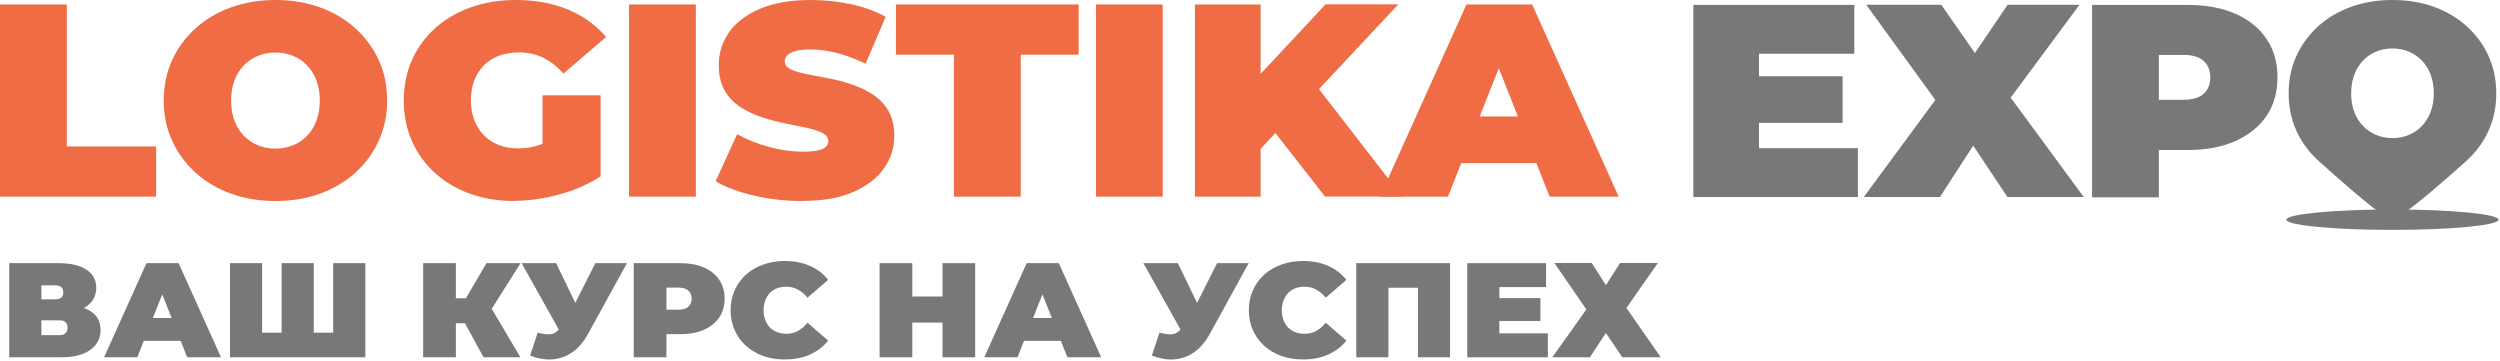 <?xml version="1.0" encoding="UTF-8"?> <svg xmlns="http://www.w3.org/2000/svg" width="208" height="30" viewBox="0 0 208 30" fill="none"><g clip-path="url(#clip0_259_1472)"><path d="M146.339 12.328H154.576V16.389H140.885V0.408H154.278V4.469H146.348V12.328H146.339ZM145.965 6.345H153.305V10.225H145.965V6.345Z" fill="#787878"></path><path d="M155.07 16.389L162.411 6.427L162.384 10.198L155.276 0.399H161.515L165.652 6.336L162.99 6.363L167.034 0.399H173.011L165.905 9.989V6.245L173.366 16.389H167.016L162.878 10.18L165.446 10.152L161.403 16.389H155.07Z" fill="#787878"></path><path d="M174.061 16.389V0.408H181.989C183.53 0.408 184.856 0.652 185.978 1.142C187.098 1.631 187.967 2.329 188.573 3.236C189.189 4.142 189.488 5.212 189.488 6.445C189.488 7.678 189.18 8.747 188.573 9.645C187.967 10.542 187.098 11.24 185.978 11.739C184.856 12.237 183.521 12.482 181.989 12.482H177.142L179.617 10.18V16.416H174.061V16.389ZM179.617 10.751L177.142 8.303H181.634C182.4 8.303 182.97 8.14 183.344 7.805C183.708 7.469 183.895 7.016 183.895 6.436C183.895 5.856 183.708 5.402 183.344 5.067C182.979 4.732 182.409 4.568 181.634 4.568H177.142L179.617 2.121V10.751Z" fill="#787878"></path><path d="M199.052 19.128C203.929 19.128 207.881 18.748 207.881 18.278C207.881 17.809 203.929 17.429 199.052 17.429C194.177 17.429 190.225 17.809 190.225 18.278C190.225 18.748 194.177 19.128 199.052 19.128Z" fill="#787878"></path><path d="M199.053 18.278C198.306 18.278 193.64 14.04 192.86 13.346C192.093 12.641 191.484 11.823 191.057 10.869C190.63 9.926 190.416 8.89 190.416 7.771C190.416 6.652 190.63 5.606 191.057 4.663C191.484 3.72 192.093 2.901 192.86 2.197C193.629 1.492 194.548 0.953 195.605 0.57C196.662 0.187 197.815 0 199.053 0C200.292 0 201.455 0.187 202.512 0.57C203.557 0.953 204.476 1.492 205.245 2.197C206.014 2.901 206.622 3.72 207.049 4.663C207.476 5.606 207.689 6.642 207.689 7.771C207.689 8.901 207.476 9.926 207.049 10.869C206.622 11.823 206.014 12.641 205.245 13.346C204.476 14.05 199.726 18.278 199.053 18.278ZM199.053 11.491C199.533 11.491 199.981 11.408 200.398 11.232C200.815 11.066 201.177 10.818 201.486 10.496C201.797 10.175 202.042 9.792 202.224 9.325C202.394 8.87 202.49 8.341 202.49 7.761C202.49 7.181 202.405 6.663 202.224 6.196C202.052 5.74 201.807 5.347 201.486 5.025C201.177 4.704 200.804 4.466 200.398 4.29C199.981 4.124 199.533 4.031 199.053 4.031C198.572 4.031 198.124 4.114 197.707 4.29C197.292 4.456 196.928 4.704 196.619 5.025C196.31 5.347 196.063 5.73 195.883 6.196C195.711 6.652 195.615 7.181 195.615 7.761C195.615 8.341 195.7 8.859 195.883 9.325C196.053 9.781 196.299 10.175 196.619 10.496C196.928 10.818 197.303 11.056 197.707 11.232C198.124 11.398 198.572 11.491 199.053 11.491Z" fill="#787878"></path><path d="M0 16.353V0.371H5.557V12.183H12.991V16.362H0V16.353Z" fill="#EF6C44"></path><path d="M22.918 16.724C21.582 16.724 20.349 16.516 19.21 16.108C18.07 15.7 17.09 15.111 16.259 14.359C15.427 13.606 14.783 12.718 14.316 11.694C13.849 10.678 13.625 9.563 13.625 8.358C13.625 7.152 13.858 6.028 14.316 5.013C14.783 3.998 15.427 3.118 16.259 2.366C17.09 1.614 18.07 1.033 19.21 0.616C20.349 0.208 21.582 0 22.918 0C24.253 0 25.505 0.208 26.635 0.616C27.765 1.024 28.746 1.614 29.577 2.366C30.408 3.118 31.052 4.007 31.519 5.013C31.977 6.028 32.21 7.143 32.21 8.358C32.21 9.572 31.977 10.669 31.519 11.694C31.052 12.718 30.408 13.597 29.577 14.359C28.746 15.111 27.765 15.691 26.635 16.108C25.505 16.516 24.263 16.724 22.918 16.724ZM22.918 12.364C23.431 12.364 23.917 12.274 24.365 12.092C24.814 11.911 25.206 11.648 25.542 11.304C25.878 10.959 26.14 10.542 26.327 10.044C26.513 9.545 26.607 8.992 26.607 8.367C26.607 7.741 26.513 7.179 26.327 6.69C26.14 6.191 25.878 5.774 25.542 5.43C25.206 5.085 24.814 4.822 24.365 4.641C23.917 4.46 23.431 4.369 22.918 4.369C22.404 4.369 21.918 4.46 21.47 4.641C21.022 4.822 20.63 5.085 20.293 5.43C19.957 5.774 19.695 6.191 19.509 6.69C19.322 7.188 19.229 7.741 19.229 8.367C19.229 8.992 19.322 9.554 19.509 10.044C19.695 10.542 19.957 10.959 20.293 11.304C20.63 11.648 21.022 11.911 21.47 12.092C21.918 12.274 22.395 12.364 22.918 12.364Z" fill="#EF6C44"></path><path d="M42.786 16.724C41.45 16.724 40.227 16.525 39.106 16.117C37.985 15.709 37.014 15.138 36.192 14.395C35.37 13.652 34.726 12.763 34.278 11.748C33.82 10.733 33.596 9.6 33.596 8.367C33.596 7.134 33.82 6.01 34.278 4.986C34.735 3.97 35.38 3.082 36.211 2.339C37.042 1.595 38.023 1.015 39.162 0.616C40.283 0.208 41.534 0 42.898 0C44.532 0 45.98 0.263 47.259 0.798C48.539 1.333 49.594 2.094 50.425 3.082L46.876 6.119C46.363 5.539 45.802 5.103 45.195 4.804C44.588 4.505 43.916 4.36 43.187 4.36C42.571 4.36 42.02 4.451 41.525 4.632C41.03 4.813 40.61 5.085 40.264 5.43C39.919 5.783 39.648 6.2 39.461 6.69C39.274 7.179 39.181 7.732 39.181 8.358C39.181 8.983 39.274 9.5 39.461 9.989C39.648 10.488 39.919 10.905 40.264 11.258C40.61 11.612 41.02 11.875 41.497 12.065C41.973 12.256 42.515 12.346 43.113 12.346C43.738 12.346 44.355 12.246 44.943 12.038C45.531 11.83 46.176 11.476 46.848 10.977L49.958 14.676C48.95 15.329 47.81 15.836 46.521 16.181C45.233 16.534 43.99 16.706 42.776 16.706L42.786 16.724ZM45.139 14.005V7.932H49.968V14.694L45.139 14.005Z" fill="#EF6C44"></path><path d="M52.336 16.353V0.371H57.893V16.362H52.336V16.353Z" fill="#EF6C44"></path><path d="M66.712 16.724C65.329 16.724 63.994 16.57 62.715 16.271C61.426 15.963 60.37 15.573 59.539 15.084L61.332 11.159C62.117 11.603 62.995 11.956 63.957 12.219C64.918 12.482 65.862 12.618 66.768 12.618C67.3 12.618 67.72 12.582 68.029 12.518C68.337 12.446 68.561 12.355 68.701 12.219C68.841 12.092 68.916 11.938 68.916 11.748C68.916 11.458 68.748 11.231 68.421 11.059C68.094 10.896 67.655 10.751 67.113 10.633C66.572 10.515 65.983 10.397 65.339 10.27C64.694 10.143 64.05 9.971 63.396 9.754C62.742 9.545 62.145 9.255 61.603 8.911C61.061 8.557 60.623 8.104 60.296 7.533C59.969 6.962 59.801 6.255 59.801 5.394C59.801 4.405 60.09 3.499 60.66 2.683C61.23 1.867 62.089 1.215 63.228 0.734C64.368 0.245 65.778 0 67.478 0C68.589 0 69.691 0.118 70.774 0.344C71.858 0.571 72.829 0.925 73.688 1.396L72.016 5.303C71.204 4.904 70.41 4.614 69.654 4.415C68.897 4.215 68.15 4.115 67.431 4.115C66.898 4.115 66.478 4.161 66.161 4.251C65.843 4.342 65.619 4.469 65.488 4.614C65.358 4.768 65.292 4.931 65.292 5.113C65.292 5.384 65.46 5.602 65.787 5.765C66.114 5.928 66.553 6.055 67.095 6.164C67.636 6.273 68.234 6.382 68.888 6.509C69.542 6.626 70.186 6.799 70.831 7.007C71.475 7.225 72.063 7.506 72.605 7.85C73.147 8.204 73.586 8.657 73.912 9.219C74.239 9.781 74.407 10.479 74.407 11.322C74.407 12.301 74.118 13.189 73.548 14.005C72.978 14.821 72.129 15.474 70.999 15.972C69.868 16.471 68.449 16.715 66.74 16.715L66.712 16.724Z" fill="#EF6C44"></path><path d="M79.368 16.353V4.55H74.539V0.371H89.744V4.55H84.925V16.362H79.368V16.353Z" fill="#EF6C44"></path><path d="M91.182 16.353V0.371H96.739V16.362H91.182V16.353Z" fill="#EF6C44"></path><path d="M99.418 16.353V0.371H104.882V16.362H99.418V16.353ZM104.387 12.926L104.078 7.007L110.289 0.362H116.341L109.374 7.805L106.292 10.868L104.387 12.926ZM110.242 16.353L105.395 10.143L108.991 6.445L116.658 16.353H110.233H110.242Z" fill="#EF6C44"></path><path d="M114.811 16.353L122.011 0.371H127.475L134.675 16.362H128.932L123.617 2.937H125.784L120.47 16.362H114.82L114.811 16.353ZM119.097 13.57L120.507 9.69H128.082L129.492 13.57H119.088H119.097Z" fill="#EF6C44"></path><path d="M0.77 29.727V21.895H4.862C5.861 21.895 6.633 22.073 7.179 22.432C7.732 22.79 8.009 23.293 8.009 23.942C8.009 24.576 7.756 25.08 7.248 25.453C6.741 25.818 6.057 26.001 5.196 26.001L5.427 25.397C6.341 25.397 7.06 25.572 7.583 25.922C8.105 26.273 8.367 26.784 8.367 27.456C8.367 28.149 8.082 28.701 7.513 29.111C6.945 29.522 6.134 29.727 5.081 29.727H0.77ZM3.444 27.881H4.954C5.177 27.881 5.342 27.828 5.45 27.724C5.565 27.612 5.623 27.456 5.623 27.254C5.623 27.053 5.565 26.904 5.45 26.807C5.342 26.702 5.177 26.65 4.954 26.65H3.444V27.881ZM3.444 24.904H4.597C4.827 24.904 4.996 24.856 5.104 24.759C5.212 24.662 5.265 24.52 5.265 24.334C5.265 24.14 5.212 23.994 5.104 23.897C4.996 23.793 4.827 23.741 4.597 23.741H3.444V24.904Z" fill="#787878"></path><path d="M8.658 29.727L12.186 21.895H14.86L18.388 29.727H15.575L12.97 23.148H14.03L11.425 29.727H8.658ZM10.756 28.362L11.448 26.46H15.16L15.852 28.362H10.756Z" fill="#787878"></path><path d="M24.021 27.679L23.433 28.25V21.895H26.107V28.25L25.508 27.679H28.321L27.721 28.25V21.895H30.396V29.727H19.133V21.895H21.807V28.25L21.219 27.679H24.021Z" fill="#787878"></path><path d="M40.233 29.727L38.227 26.057L40.395 24.826L43.3 29.727H40.233ZM35.207 29.727V21.895H37.928V29.727H35.207ZM37.144 26.896V24.815H40.199V26.896H37.144ZM40.66 26.09L38.158 25.844L40.475 21.895H43.311L40.66 26.09Z" fill="#787878"></path><path d="M44.736 27.679C45.212 27.799 45.585 27.84 45.854 27.802C46.123 27.758 46.361 27.597 46.569 27.321L46.961 26.784L47.191 26.538L49.531 21.895H52.16L48.92 27.791C48.567 28.433 48.14 28.933 47.641 29.291C47.149 29.641 46.603 29.843 46.004 29.895C45.404 29.947 44.77 29.843 44.102 29.581L44.736 27.679ZM47.157 28.608L43.398 21.895H46.269L48.632 26.784L47.157 28.608Z" fill="#787878"></path><path d="M52.727 29.727V21.895H56.611C57.365 21.895 58.014 22.014 58.56 22.253C59.113 22.491 59.54 22.834 59.839 23.282C60.139 23.722 60.289 24.244 60.289 24.848C60.289 25.453 60.139 25.975 59.839 26.415C59.54 26.855 59.113 27.198 58.56 27.444C58.014 27.683 57.365 27.802 56.611 27.802H54.237L55.447 26.672V29.727H52.727ZM55.447 26.963L54.237 25.766H56.439C56.815 25.766 57.092 25.684 57.269 25.52C57.453 25.356 57.545 25.132 57.545 24.848C57.545 24.565 57.453 24.341 57.269 24.177C57.092 24.013 56.815 23.931 56.439 23.931H54.237L55.447 22.734V26.963Z" fill="#787878"></path><path d="M65.283 29.906C64.638 29.906 64.038 29.809 63.485 29.615C62.939 29.413 62.463 29.13 62.055 28.765C61.656 28.399 61.344 27.966 61.121 27.467C60.899 26.967 60.787 26.415 60.787 25.811C60.787 25.206 60.899 24.654 61.121 24.155C61.344 23.655 61.656 23.222 62.055 22.857C62.463 22.491 62.939 22.211 63.485 22.017C64.038 21.816 64.638 21.715 65.283 21.715C66.075 21.715 66.774 21.85 67.381 22.118C67.996 22.387 68.503 22.775 68.903 23.282L67.185 24.77C66.947 24.479 66.682 24.255 66.39 24.099C66.106 23.935 65.783 23.853 65.421 23.853C65.137 23.853 64.88 23.897 64.649 23.987C64.418 24.076 64.219 24.207 64.05 24.378C63.888 24.55 63.761 24.759 63.669 25.005C63.577 25.244 63.531 25.512 63.531 25.811C63.531 26.109 63.577 26.381 63.669 26.627C63.761 26.866 63.888 27.071 64.05 27.243C64.219 27.414 64.418 27.545 64.649 27.634C64.88 27.724 65.137 27.769 65.421 27.769C65.783 27.769 66.106 27.69 66.39 27.534C66.682 27.37 66.947 27.142 67.185 26.851L68.903 28.339C68.503 28.839 67.996 29.227 67.381 29.503C66.774 29.772 66.075 29.906 65.283 29.906Z" fill="#787878"></path><path d="M78.415 21.895H81.136V29.727H78.415V21.895ZM75.902 29.727H73.182V21.895H75.902V29.727ZM78.6 26.84H75.718V24.669H78.6V26.84Z" fill="#787878"></path><path d="M81.891 29.727L85.418 21.895H88.093L91.62 29.727H88.808L86.202 23.148H87.263L84.657 29.727H81.891ZM83.989 28.362L84.68 26.46H88.392L89.084 28.362H83.989Z" fill="#787878"></path><path d="M96.466 27.679C96.943 27.799 97.315 27.84 97.584 27.802C97.853 27.758 98.091 27.597 98.299 27.321L98.691 26.784L98.922 26.538L101.262 21.895H103.89L100.651 27.791C100.297 28.433 99.871 28.933 99.371 29.291C98.879 29.641 98.334 29.843 97.734 29.895C97.135 29.947 96.501 29.843 95.832 29.581L96.466 27.679ZM98.887 28.608L95.129 21.895H97.999L100.363 26.784L98.887 28.608Z" fill="#787878"></path><path d="M108.4 29.906C107.755 29.906 107.155 29.809 106.602 29.615C106.056 29.413 105.58 29.13 105.172 28.765C104.773 28.399 104.461 27.966 104.239 27.467C104.016 26.967 103.904 26.415 103.904 25.811C103.904 25.206 104.016 24.654 104.239 24.155C104.461 23.655 104.773 23.222 105.172 22.857C105.58 22.491 106.056 22.211 106.602 22.017C107.155 21.816 107.755 21.715 108.4 21.715C109.192 21.715 109.891 21.85 110.498 22.118C111.113 22.387 111.62 22.775 112.02 23.282L110.302 24.77C110.064 24.479 109.799 24.255 109.507 24.099C109.223 23.935 108.9 23.853 108.539 23.853C108.254 23.853 107.997 23.897 107.766 23.987C107.536 24.076 107.336 24.207 107.167 24.378C107.005 24.55 106.878 24.759 106.786 25.005C106.694 25.244 106.648 25.512 106.648 25.811C106.648 26.109 106.694 26.381 106.786 26.627C106.878 26.866 107.005 27.071 107.167 27.243C107.336 27.414 107.536 27.545 107.766 27.634C107.997 27.724 108.254 27.769 108.539 27.769C108.9 27.769 109.223 27.69 109.507 27.534C109.799 27.37 110.064 27.142 110.302 26.851L112.02 28.339C111.62 28.839 111.113 29.227 110.498 29.503C109.891 29.772 109.192 29.906 108.4 29.906Z" fill="#787878"></path><path d="M112.842 29.727V21.895H120.646V29.727H117.972V23.383L118.56 23.942H114.928L115.516 23.383V29.727H112.842Z" fill="#787878"></path><path d="M124.564 24.804H128.161V26.706H124.564V24.804ZM124.749 27.735H128.784V29.727H122.074V21.895H128.634V23.886H124.749V27.735Z" fill="#787878"></path><path d="M129.323 21.883H132.436L133.612 23.729L134.788 21.883H137.935L135.318 25.62L138.177 29.727H134.972L133.612 27.702L132.275 29.727H129.15L131.986 25.744L129.323 21.883Z" fill="#787878"></path></g><defs><clipPath id="clip0_259_1472"><rect width="208" height="30" fill="white"></rect></clipPath></defs></svg> 